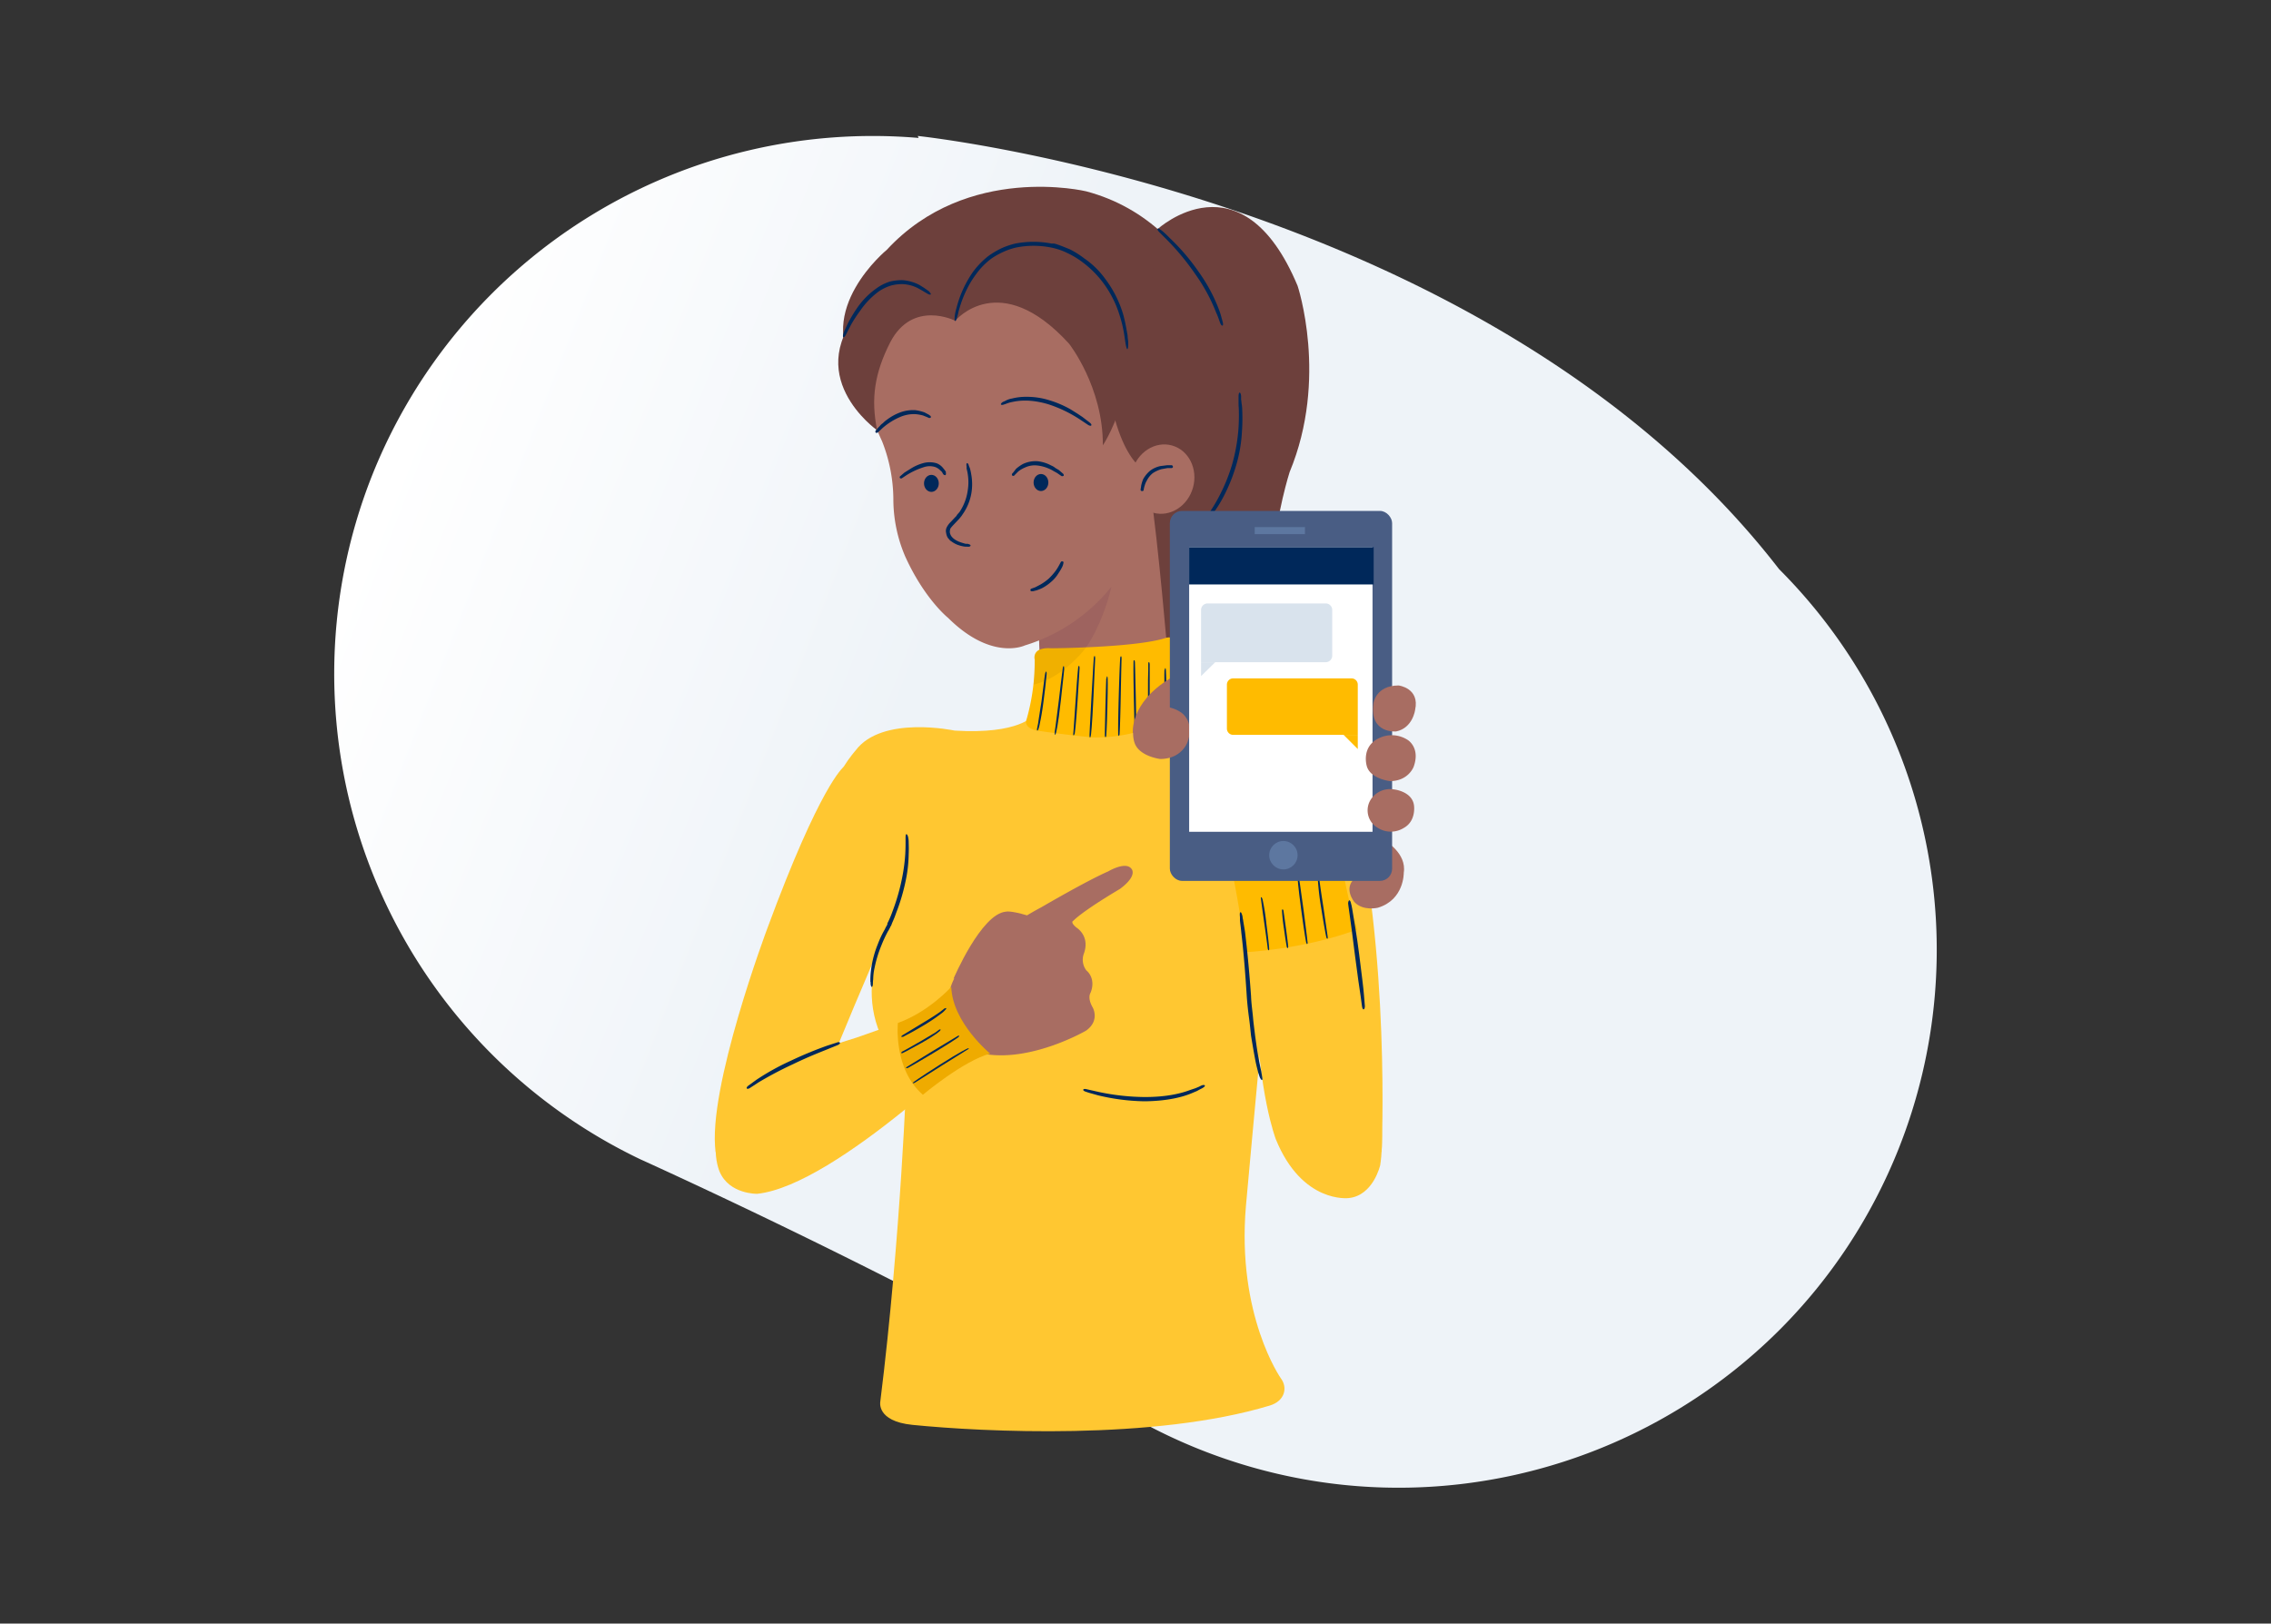 <?xml version="1.0" encoding="UTF-8"?> <svg xmlns="http://www.w3.org/2000/svg" xmlns:xlink="http://www.w3.org/1999/xlink" id="Layer_1" data-name="Layer 1" viewBox="0 0 800 572"><rect x="0" y="0" width="800" height="572" fill="#333333" stroke="none"/><defs><style>.cls-1{fill:url(#linear-gradient);}.cls-2{fill:#6d403c;}.cls-3{fill:#a86d62;}.cls-4{fill:#9e635f;}.cls-5{fill:#00285a;}.cls-6{fill:#ffc731;}.cls-7{fill:#fb0;}.cls-8{opacity:0.06;}.cls-9{fill:#efab00;}.cls-10{fill:#495d84;}.cls-11{fill:#fff;}.cls-12{fill:#5d77a0;}.cls-13{fill:#d9e3ed;}</style><linearGradient id="linear-gradient" x1="-2562.81" y1="249.83" x2="-2375.56" y2="176.65" gradientTransform="matrix(-1, 0, 0, 1, -2242.17, 0)" gradientUnits="userSpaceOnUse"><stop offset="0" stop-color="#eef3f8"></stop><stop offset="1" stop-color="#fff"></stop></linearGradient></defs><title>contact-via-2dehands</title><path class="cls-1" d="M131.2,167.2A189.8,189.8,0,0,1,323.6,48.6l-.3-.7S525,68.9,626.7,200.5h0a189.7,189.7,0,0,1,42.1,204.3C630,502,519.7,549.4,422.5,510.6a191.6,191.6,0,0,1-47.3-27.3c-64-35.4-128.1-65-145.1-72.8l-3.5-1.6-.9-.4h0A189.6,189.6,0,0,1,131.2,167.2Z"></path><path class="cls-2" d="M395.8,200.7s53.9-11.5,39.2-70.9c0,0-8.3-50.7-52.4-62.4,0,0-41.8-10.1-70.2,20.6,0,0-26.1,21.4-10.4,42.9C302,130.9,367.4,194.2,395.8,200.7Z"></path><path class="cls-2" d="M407.8,80.7s29.6-27.1,49.3,20c0,0,10.9,32.6-2.8,65.6,0,0-18,55.3,3.1,97.6,0,0-60.1-21.5-60.3-76.9Z"></path><path class="cls-3" d="M363.9,212.2s7.5,27.5-3.4,49.2c0,0-4.9,5.7-6.9,10.2,0,0-7.3,9.6,5.2,12.6,0,0,30.3,2.4,46.8-16.6,0,0,7.9-11.2,5.8-36.2,0,0-3.4-40.5-6.2-58.8C405.2,172.6,370.8,169.1,363.9,212.2Z"></path><path class="cls-4" d="M391.5,206.8s-6.5,30.8-25.4,32.8c0,0,.6-2.7-.1-14.6C366,225,383.7,208.9,391.5,206.8Z"></path><path class="cls-3" d="M403.4,182.7A62.5,62.5,0,0,1,361,227.4s-11.6,5.6-27-9.7c0,0-8.3-6.6-15.1-21.6a51.2,51.2,0,0,1-4.2-20.4,56.4,56.4,0,0,0-4-20.3s-8.2-16.9-6.5-26.7c0,0,4.9-27,48-24.4,0,0,42,0,45.3,40.9A83.4,83.4,0,0,1,403.4,182.7Z"></path><path class="cls-5" d="M363,208a.4.4,0,0,0,.5.3h.4l1.2-.3a14.6,14.6,0,0,0,2.2-.9,16.4,16.4,0,0,0,3.1-2.2,12.3,12.3,0,0,0,2.5-3,17.3,17.3,0,0,0,1.2-2,4.5,4.5,0,0,0,.5-1.5h0c.1-.3,0-.6-.3-.6a.5.5,0,0,0-.6.2h0l-.7,1.3a17.7,17.7,0,0,1-1.2,1.9,22.6,22.6,0,0,1-2.3,2.6,18.5,18.5,0,0,1-2.9,2.1l-1.9,1-1.4.5h0A.5.5,0,0,0,363,208Z"></path><path class="cls-5" d="M374.7,167.6a.7.7,0,0,0-.2-.7h0l-1.5-1.3-1.2-.7a5.4,5.4,0,0,0-1.5-.9,12.9,12.9,0,0,0-4.8-1.5,10.4,10.4,0,0,0-5,.9,12.7,12.7,0,0,0-2.6,1.8l-1,1.3-.3.3h0c-.2.3-.2.7.1.8a.5.5,0,0,0,.7-.2h0l.3-.3,1-1a10.1,10.1,0,0,1,2.4-1.4,8,8,0,0,1,4.3-.7,13.9,13.9,0,0,1,4.3,1.2,10.2,10.2,0,0,1,1.5.8l1.1.6,1.6,1.1h0A.8.8,0,0,0,374.7,167.6Z"></path><ellipse class="cls-5" cx="366.7" cy="170" rx="2.6" ry="3"></ellipse><path class="cls-5" d="M340.6,163.2c-.2.1-.2.6-.1,1.2h0v.7a17,17,0,0,1,.5,2.6,17.8,17.8,0,0,1-.1,5.1,18.1,18.1,0,0,1-2.9,7.6l-.8.9-.3.5-.4.4-1.6,1.7a7,7,0,0,0-1.3,1.7,2.9,2.9,0,0,0-.3,2.2,4.3,4.3,0,0,0,.6,1.7l.6.7c.1.1.1.2.3.3l.3.2a9.2,9.2,0,0,0,2.1,1.2,12.2,12.2,0,0,0,2.8.7h.7c.7.1,1.2-.1,1.2-.4s-.4-.4-1-.6h-.7a21.5,21.5,0,0,1-2.5-.8c-1.1-.5-2.8-1.4-3.1-3.2a3.4,3.4,0,0,1,.2-1.4,13,13,0,0,1,1.2-1.4l1.5-1.6.4-.4.4-.5a7.6,7.6,0,0,0,.8-1.1,18.2,18.2,0,0,0,3.2-8.2,19.3,19.3,0,0,0-.1-5.5c-.1-.6-.2-1.2-.3-1.6a8.1,8.1,0,0,0-.3-1.1l-.3-.7h0C341.2,163.5,340.9,163.1,340.6,163.2Z"></path><path class="cls-5" d="M317,168.4a.6.6,0,0,0,.7.1h0l1.5-1a26,26,0,0,1,6.2-2.9,6.5,6.5,0,0,1,3.9-.1,4.6,4.6,0,0,1,2,1.3,2.2,2.2,0,0,1,.8,1l.2.3h0a.9.9,0,0,0,.7.3c.2-.1.3-.4.2-.8h0v-.4a12,12,0,0,0-.9-1.2,5.4,5.4,0,0,0-2.4-1.8,8.6,8.6,0,0,0-4.8,0,16,16,0,0,0-4.1,1.8l-2.4,1.5-1.4,1.2h0A.5.5,0,0,0,317,168.4Z"></path><ellipse class="cls-5" cx="328.1" cy="170.3" rx="2.6" ry="3"></ellipse><path class="cls-5" d="M384.4,149.9c.2-.2,0-.6-.5-1h0l-2.6-2-1.8-1.2-2.4-1.5a36.5,36.5,0,0,0-7.5-3.2,26.4,26.4,0,0,0-8.1-1.2,19.9,19.9,0,0,0-5,.6,7.3,7.3,0,0,0-2.5.9l-.7.3h0c-.5.3-.8.7-.7.9s.6.2,1.1,0h0l.6-.2a12.1,12.1,0,0,1,2.4-.7c2.3-.5,6.4-1,12.5.8a45.9,45.9,0,0,1,11.4,5.5l2.7,1.8h0C383.8,150,384.3,150.1,384.4,149.9Z"></path><path class="cls-6" d="M445.8,272.7c8.3,2.7-1.8,94.3-6.9,152.2-3.3,38.5,12.3,60.7,12.3,60.7,2.5,3.3,1.4,8-3.9,9.6-40.7,12.3-101,9.3-125.9,6.8-12.8-1.3-11.3-8.2-11.3-8.2,7.3-58.6,9.3-116.3,9.3-116.3-23.5-22.6-6.2-51.5-6.2-51.5s5.8-16.6,6.2-32.1C319.4,293.9,426.2,266.3,445.8,272.7Z"></path><path class="cls-5" d="M308.5,152.4c.2.2.5.1.8-.1h0l1.5-1.4a22.9,22.9,0,0,1,6.8-4.2,12.5,12.5,0,0,1,4.7-.8,14.1,14.1,0,0,1,2.9.5l1.5.6.4.2h0a.8.8,0,0,0,.8-.1.6.6,0,0,0-.3-.7h0l-.4-.3-1.5-.8a15.9,15.9,0,0,0-3.3-.8,13.4,13.4,0,0,0-5.3.8,18.3,18.3,0,0,0-4.7,2.6,8.7,8.7,0,0,0-1.4,1.2,4.5,4.5,0,0,0-1,.9l-1.5,1.6h.1C308.3,151.9,308.3,152.2,308.5,152.4Z"></path><path class="cls-6" d="M364,252.1s-4.9,6.7-27.7,5.3c0,0-25.6-5.5-34.9,7,0,0-8.3,9.2-10.1,20.3,0,0,20.5,18.5,60.5,14.8l127.5-7.1s18.5-34.6-9.3-40.6c0,0-12.9-5.5-35.5,3.8,0,0-8.1,1.2-23.2-7.3C411.3,248.3,377.1,260.8,364,252.1Z"></path><path class="cls-6" d="M297.1,270.3s-8.1,6.1-26.8,56.8c0,0-21.3,56.7-18.2,78.8,0,0,22.9,1.5,36.9-22.3,0,0,19.9-50.3,36.3-83.6C325.3,300,306.6,268.8,297.1,270.3Z"></path><path class="cls-6" d="M253.5,412.8s-6.8-15.1,9.6-29.3c0,0,11.9-9.9,38.5-17.9,0,0,28.8-9.9,39-14.8l8.2,13.4s-54,53.5-82.1,56.4C266.7,420.6,256.9,420.8,253.5,412.8Z"></path><path class="cls-3" d="M337.6,342.3s9.8-12.3,29.3-22.7c0,0,15.9-9.3,23.5-12.6,0,0,6-3.6,8.1-1,0,0,2.6,2.3-4,7.2,0,0-12.5,7.3-16.4,11.2,0,0-1.3.4,1.1,2.4,0,0,4.9,2.9,2.6,9.2a6.2,6.2,0,0,0,.9,5.9s3.5,2.6,1.5,7.8c0,0-1.3,1.7.7,5.2,0,0,2.7,4.6-2.3,8.2,0,0-18.7,10.9-35.3,8.3a14.7,14.7,0,0,1-12.4-9S331.1,351.7,337.6,342.3Z"></path><path class="cls-3" d="M335.9,344.8s9.7-22.8,18.4-23.6c0,0,1.5-.5,7.5,1.3C361.8,322.5,349.1,342.9,335.9,344.8Z"></path><path class="cls-7" d="M361.7,253.2a75,75,0,0,0,2.8-20.8s-1.3-4.5,5.8-4c0,0,30.2-.2,40.5-3.7,0,0,4.2-1.2,4.5,3.7,0,0,.7,19-.2,22,0,0-10.3,9.8-30.3,9.4,0,0-10.4-1-19.4-2.4C365.4,257.4,360.3,256.7,361.7,253.2Z"></path><path class="cls-8" d="M382.6,228.1s-7.6,10.5-18.5,13.1c0,0,.4-6.1.4-8.8a3.1,3.1,0,0,1,1.2-3.2s.8-1,3.5-.8Z"></path><path class="cls-9" d="M316.3,360.4s-1.7,16.2,8.8,25.3c0,0,14.3-12,23.7-14.5,0,0-13.3-10.9-13.7-23.5C335.1,347.7,327.2,356.5,316.3,360.4Z"></path><path class="cls-5" d="M307.1,347.7c.3,0,.4-.7.4-1.6h0a10.5,10.5,0,0,1,.1-1.1,19.9,19.9,0,0,1,.5-4.1,42.6,42.6,0,0,1,2.3-7.6,45.9,45.9,0,0,1,2.4-5.2c.3-.4.5-.9.8-1.4v-.2h.1a.3.3,0,0,1,.1-.2l.2-.4.3-.8a36.5,36.5,0,0,0,1.4-3.5,70,70,0,0,0,3.6-12.6,48.2,48.2,0,0,0,.8-8.1c.1-2.1,0-3.4,0-4.2s-.1-1.2-.1-1.2h0c-.1-.9-.4-1.6-.7-1.6s-.3.7-.3,1.6h0v1.2c0,.8,0,2.1-.1,4.1a62.5,62.5,0,0,1-1,7.9,73.4,73.4,0,0,1-3.5,12.4,34.5,34.5,0,0,1-1.4,3.4l-.4.8v.4h-.1v.2a10.9,10.9,0,0,0-.8,1.5,35.2,35.2,0,0,0-2.5,5.3,35.9,35.9,0,0,0-2.2,7.9,30.6,30.6,0,0,0-.4,4.2v1.2h.1C306.6,347,306.9,347.7,307.1,347.7Z"></path><path class="cls-5" d="M295.9,367.4c-.1-.3-.6-.3-1.1-.1h0l-3.4,1.1a134.7,134.7,0,0,0-12.8,5.3,85,85,0,0,0-12.1,6.7l-2.9,2.1h0c-.5.4-.7.8-.5,1s.6.1,1.1-.2h0l2.9-1.9a129.6,129.6,0,0,1,12.1-6.4c6.2-3,10.3-4.5,12.7-5.5l3.2-1.3h0C295.6,368,296,367.6,295.9,367.4Z"></path><path class="cls-5" d="M424.4,382.4c-.1-.2-.7-.2-1.3.1h0l-.8.4-1.2.5-1.8.6c-2.9,1.1-7.9,2.5-16,2.5a80.6,80.6,0,0,1-16.3-1.8l-3.1-.7-.9-.2h0c-.7-.2-1.3-.2-1.4.1s.4.6,1.1.8h0l.9.3,3.2.9a74.1,74.1,0,0,0,16.5,2.1c8.3-.1,13.5-1.6,16.4-2.8l1.9-.8,1.1-.6.8-.4h0C424.2,383,424.6,382.6,424.4,382.4Z"></path><path class="cls-5" d="M365.4,257.4c.1,0,.3-.2.4-.5h0a13.5,13.5,0,0,0,.5-2c.3-1.4.8-3.9,1.3-7.8s.8-6.4.9-7.8a18.5,18.5,0,0,0,.2-2h0c0-.4-.1-.7-.2-.7s-.2.3-.3.6h0s-.1.5-.3,2l-1,7.8c-.6,3.9-1,6.3-1.2,7.8l-.4,2h0C365.3,257.1,365.3,257.4,365.4,257.4Z"></path><path class="cls-5" d="M371.6,258.8c.2.1.3-.2.4-.6h0s.7-2.3,1.7-11.4c.5-4.5.8-7.4,1-9.1s.2-2.3.2-2.3h-.1c.1-.4,0-.7-.1-.7s-.3.2-.3.6h0l-.3,2.3c-.2,1.7-.6,4.6-1.1,9.1-1.1,9.1-1.5,11.4-1.5,11.4h.1C371.5,258.5,371.5,258.8,371.6,258.8Z"></path><path class="cls-5" d="M378.2,259.1c.1,0,.3-.3.4-.7h0s.4-2.4,1-11.6.7-11.5.7-11.5h0c0-.4-.1-.7-.2-.7s-.3.2-.3.6h0s-.3,2.4-.9,11.6-.8,11.5-.8,11.5h0C378,258.8,378.1,259.1,378.2,259.1Z"></path><path class="cls-5" d="M384,259.8c.1.1.2-.3.3-.8h0s.4-2.8.9-13.6.6-13.5.6-13.5h0c0-.4-.1-.8-.2-.8s-.3.3-.3.8h0s-.2,2.8-.8,13.5-.7,13.5-.7,13.5h0C383.8,259.5,383.8,259.8,384,259.8Z"></path><path class="cls-5" d="M389.4,259.7q.3,0,.3-.6h0s.2-2,.4-10,.1-10.1.1-10.1h0c0-.4-.1-.7-.2-.7s-.2.3-.2.7h-.1s-.1,2-.3,10-.2,10.1-.2,10.1h0C389.2,259.5,389.3,259.7,389.4,259.7Z"></path><path class="cls-5" d="M394.1,259.3c.1,0,.3-.4.3-.8h0s.2-2.7.4-13.3.3-13.2.3-13.2h0c0-.5-.1-.8-.2-.8s-.3.3-.3.8h0s-.2,2.7-.5,13.2-.2,13.2-.2,13.2h0A1.4,1.4,0,0,0,394.1,259.3Z"></path><path class="cls-5" d="M400,258.1c.1,0,.2-.3.2-.7h0s.1-2.5-.1-12-.3-12.1-.3-12.1h0c0-.4-.1-.7-.3-.7s-.2.3-.2.7h0s-.1,2.5.1,12.1.3,12,.3,12h0C399.8,257.8,399.9,258.1,400,258.1Z"></path><path class="cls-5" d="M405.2,256.2c.1,0,.2-.3.2-.7h0s-.3-2.1-.4-10.7V234h0c0-.4-.1-.7-.3-.7s-.2.3-.2.7h0v2.1c-.1,1.7-.1,4.4-.1,8.7.1,8.6.6,10.8.6,10.8h0C405,256,405.1,256.3,405.2,256.2Z"></path><path class="cls-5" d="M410.8,254.3c.2,0,.2-.3.2-.6h0v-8.9c-.2-7-.3-8.8-.3-8.8h0c0-.3-.1-.6-.2-.6s-.2.3-.2.6h-.1s-.1,1.8,0,8.9.4,8.8.4,8.8h0C410.6,254,410.7,254.3,410.8,254.3Z"></path><path class="cls-5" d="M333.3,355.2c-.1-.1-.3,0-.6.1h0l-1.4,1.1c-1.1.8-2.9,2-5.9,3.8l-7.6,4.6h0c-.2.2-.4.4-.3.5h.6l1.5-.8c1.2-.6,3.2-1.7,6.2-3.5s4.8-3.2,5.9-4a8.2,8.2,0,0,0,1.3-1.2h0C333.3,355.5,333.4,355.3,333.3,355.2Z"></path><path class="cls-5" d="M331.3,362.7c-.1-.1-.3,0-.5.1h0l-1.2.9-5.2,3.1-5.3,3-1.3.7h0c-.3.2-.4.4-.3.5s.2.1.5,0h0l1.4-.7,5.3-2.9c5.3-3,6.4-4.2,6.4-4.2h0C331.3,363,331.4,362.8,331.3,362.7Z"></path><path class="cls-5" d="M337.9,364.9c-.1-.1-.4,0-.7.2h0l-8.8,5.3-8.8,5.4h0c-.3.2-.5.4-.4.5s.4,0,.7-.1h0s1.9-1,8.9-5.2,8.7-5.5,8.7-5.5h0A.9.9,0,0,0,337.9,364.9Z"></path><path class="cls-5" d="M341.3,369.4c-.1-.1-.4-.1-.7.1h0s-2.1.9-9.5,5.6-9.1,6-9.1,6h0c-.3.2-.5.4-.5.5s.4,0,.7-.1h0l9.3-5.9,9.3-5.8h0C341.1,369.7,341.3,369.5,341.3,369.4Z"></path><path class="cls-2" d="M421,155.5l-17.2,10.4s-12.3-3.3-15.3-45c0,0,13.8-15.5,23.3-15.5C411.8,105.4,421.6,135.5,421,155.5Z"></path><ellipse class="cls-3" cx="409.4" cy="168.7" rx="12.3" ry="11.1" transform="translate(138.2 518.7) rotate(-74.6)"></ellipse><path class="cls-3" d="M413.3,164.4s-10.1-1.5-11,8.6"></path><path class="cls-5" d="M402.3,173a.5.5,0,0,0,.6-.4h0v-.3c.1-.2.1-.6.3-1.1a7.1,7.1,0,0,1,.8-1.9,7.7,7.7,0,0,1,2.1-2.6,11.1,11.1,0,0,1,3-1.4l2.2-.4h1.4a.5.5,0,0,0,.5-.4.7.7,0,0,0-.4-.6h-1.6l-2.4.3a9.1,9.1,0,0,0-3.6,1.6,10.7,10.7,0,0,0-2.5,3,13.2,13.2,0,0,0-.7,2.3,12.3,12.3,0,0,1-.2,1.3v.3h0A.5.5,0,0,0,402.3,173Z"></path><path class="cls-2" d="M336.5,113s-15-7.6-22.9,7.6c-5.5,10.8-6.9,19.9-4.6,31,0,0-28-19.7-4-44.4C305,107.2,320.7,87.7,336.5,113Z"></path><path class="cls-2" d="M336.5,113s15.6-18.8,40.1,8.1c0,0,12,15.2,11.9,35.8,0,0,20.1-29.9-1-60,0,0-20.3-23.8-43.1-2.4C344.4,94.5,337.7,100.7,336.5,113Z"></path><polygon class="cls-2" points="324.1 105.4 336.5 113 341.7 102.7 334.6 100.7 324.1 105.4"></polygon><path class="cls-5" d="M327.9,103.7c.1-.1-.2-.6-.7-1.1h0l-.7-.5-1-.7-1.6-1a15.4,15.4,0,0,0-6-1.7,18,18,0,0,0-4.4.5,16.3,16.3,0,0,0-4.9,2.5,27.5,27.5,0,0,0-6.8,7,49.6,49.6,0,0,0-3.1,5.2l-1.3,2.8-.3.8h0c-.2.6-.2,1.2,0,1.3s.6-.3.9-.9h0l.4-.8,1.4-2.7a48.2,48.2,0,0,1,3.2-4.9,28,28,0,0,1,6.4-6.7,15.6,15.6,0,0,1,4.5-2.2,14.6,14.6,0,0,1,4-.5,13.1,13.1,0,0,1,5.4,1.4l1.6.9,1,.6.7.4h0C327.2,103.8,327.7,103.9,327.9,103.7Z"></path><path class="cls-5" d="M397.1,123c.3,0,.4-1.3.3-2.9h0a18.6,18.6,0,0,1-.2-2c-.3-1.5-.6-3.8-1.5-7.2a39.4,39.4,0,0,0-6.4-12.7,30,30,0,0,0-7.4-7.2,31.7,31.7,0,0,0-5.1-3.2l-3-1.2-1.7-.6-.8-.2h-.9a33.8,33.8,0,0,0-12.7,0,26.5,26.5,0,0,0-5.2,1.8,33.3,33.3,0,0,0-4.2,2.5,28.4,28.4,0,0,0-5.7,5.9,40.1,40.1,0,0,0-3.1,5.4,37.9,37.9,0,0,0-2.5,6.9c-.4,1.4-.5,2-.5,2h0c-.3,1.5-.3,2.8,0,2.8s.6-1.1,1-2.6h0a16.8,16.8,0,0,1,.5-1.9,40.2,40.2,0,0,1,2.6-6.7,33.2,33.2,0,0,1,3.1-5.1,25.6,25.6,0,0,1,5.4-5.6,26,26,0,0,1,4-2.3,23.5,23.5,0,0,1,4.9-1.7,31.2,31.2,0,0,1,12.2,0,22.8,22.8,0,0,1,5.9,2,30.1,30.1,0,0,1,5,3,36,36,0,0,1,7.1,6.9,37.6,37.6,0,0,1,6.3,12.3,43.6,43.6,0,0,1,1.6,7l.3,2h0C396.6,121.8,396.9,123,397.1,123Z"></path><path class="cls-5" d="M430.6,114.7c.3,0,.3-.6.1-1.3h0l-.2-.8c-.2-.6-.4-1.6-.9-3a58.1,58.1,0,0,0-7.4-13.9A74.5,74.5,0,0,0,412,83.8a33.8,33.8,0,0,0-2.9-2.7H409c-.5-.5-1-.7-1.2-.5s.1.7.6,1.2h0l2.8,2.8A88.8,88.8,0,0,1,421,96.5a62.2,62.2,0,0,1,7.4,13.6,24.9,24.9,0,0,1,1.1,2.8l.3.8h0C430,114.3,430.4,114.8,430.6,114.7Z"></path><path class="cls-5" d="M436.7,138.3c-.3.1-.4.7-.4,1.5h0v2.6c0,.6.1,1.3.1,2.2a66.1,66.1,0,0,1-.2,7.3,63.2,63.2,0,0,1-2.1,11.5,61.9,61.9,0,0,1-4.3,10.8,55.8,55.8,0,0,1-3.7,6.3l-2.2,3-.6.8h0c-.5.7-.8,1.2-.7,1.4s.8-.1,1.4-.7h0l.7-.8,2.4-3a46.3,46.3,0,0,0,4-6.4,60.9,60.9,0,0,0,4.4-11,50.8,50.8,0,0,0,2-11.8,63.7,63.7,0,0,0,.1-7.4,14,14,0,0,0-.2-2.3c-.1-.6-.1-1.1-.2-1.5v-1.1h0C437.2,138.9,436.9,138.3,436.7,138.3Z"></path><path class="cls-6" d="M475.1,422.1s-16.4,2.1-25.7-20.8c0,0-6.3-16.5-6.8-48.3,0,0-1.7-34.8-3.7-47.7l27.4-11.4s24.8,85.1,19.9,116.6C486.2,410.5,483.8,421.2,475.1,422.1Z"></path><path class="cls-6" d="M486.7,405.9s3.2-70.4-10.6-126l-21.8,14,21.8,109.5Z"></path><path class="cls-7" d="M438.4,335.5s20.5-.9,39.7-8c0,0-7.5-22.8-6.6-41.7L430,289.2S436.8,315.3,438.4,335.5Z"></path><path class="cls-5" d="M444.3,316.1c-.1,0-.2.3-.1.6h0s.2,1.8,1.2,8.8,1.2,8.8,1.2,8.8h0c.1.3.2.5.3.5s.2-.2.2-.5h0s-.1-1.9-1-8.9a81.3,81.3,0,0,0-1.4-8.8h-.1C444.6,316.3,444.4,316.1,444.3,316.1Z"></path><path class="cls-5" d="M451.8,320.4c-.2,0-.2.2-.2.4h0a62.7,62.7,0,0,0,.7,6.4c.7,5.1,1,6.4,1,6.4h0c0,.3.2.4.3.4s.2-.2.2-.4h0s-.1-1.4-.8-6.5-.9-6.4-.9-6.4h0C452,320.5,451.9,320.4,451.8,320.4Z"></path><path class="cls-5" d="M457.3,308.7c-.1,0-.2.3-.1.7h-.1s.1,2.4,1.3,11.3,1.7,11.3,1.7,11.3h0c.1.4.3.7.4.6s.2-.3.1-.7h0s-.2-2.3-1.4-11.3-1.6-11.2-1.6-11.2h0C457.6,309,457.5,308.7,457.3,308.7Z"></path><path class="cls-5" d="M464.4,308.7c-.1,0-.2.3-.2.7h0a97.1,97.1,0,0,0,1.2,10.4c1.3,8.2,1.8,10.3,1.8,10.3h0c.1.4.2.6.4.6s.1-.3.1-.7h0l-1.5-10.3c-1.3-8.3-1.5-10.4-1.5-10.4h0C464.6,309,464.5,308.7,464.4,308.7Z"></path><path class="cls-3" d="M488,296.3s7.6,4.3,6.5,11.2c0,0,.2,9.5-9.1,12.3,0,0-5.2,1.3-8.3-2,0,0-3.9-4.7,0-8.2C477.1,309.6,485.1,299.6,488,296.3Z"></path><path class="cls-3" d="M399.1,258.2s-1.3-10.4,13.1-19.2l6.7,11.2-9.4,10.4Z"></path><rect class="cls-10" x="412.1" y="180" width="78.3" height="130.35" rx="4.3"></rect><path class="cls-3" d="M404.3,250.2a11.7,11.7,0,0,1,11.6.7s5.2,3.1,2.4,10.6c0,0-2,5.9-9.6,5.9,0,0-7.6-.9-9.1-5.9C399.6,261.5,397,253.7,404.3,250.2Z"></path><rect class="cls-11" x="418.9" y="192.8" width="64.6" height="100.25"></rect><circle class="cls-12" cx="452.1" cy="301.3" r="5"></circle><rect class="cls-12" x="442" y="185.7" width="17.7" height="2.49"></rect><path class="cls-3" d="M483.8,247.9s.7-6.4,8.9-6.4c0,0,7.5.9,5.8,8.6,0,0-.8,6.4-6.7,7.6C491.8,257.7,482.4,258.6,483.8,247.9Z"></path><path class="cls-3" d="M485.7,260.1a10.3,10.3,0,0,1,10.2.6s4.5,2.7,2.1,9.4c0,0-1.8,5.1-8.4,5.1,0,0-6.8-.8-8.1-5.2C481.5,270,479.3,263.2,485.7,260.1Z"></path><path class="cls-3" d="M483,281.5a8.1,8.1,0,0,1,7.9-3.4s6.5.6,7.2,5.6c0,0,.9,5.5-3.6,8a8.6,8.6,0,0,1-9.1,0A7.1,7.1,0,0,1,483,281.5Z"></path><rect class="cls-5" x="418.9" y="192.8" width="65" height="13.11"></rect><path class="cls-13" d="M425.4,212.6H467a2.3,2.3,0,0,1,2.3,2.3V231a2.3,2.3,0,0,1-2.3,2.3H423.1a0,0,0,0,1,0,0V214.9A2.3,2.3,0,0,1,425.4,212.6Z"></path><polygon class="cls-13" points="423.1 238.2 423.1 233.3 428.1 233.3 423.1 238.2"></polygon><path class="cls-7" d="M432.2,239h43.9a2.2,2.2,0,0,1,2.2,2.2v15.5a2.2,2.2,0,0,1-2.2,2.2H434.4a2.2,2.2,0,0,1-2.2-2.2V239a0,0,0,0,1,0,0Z" transform="translate(910.5 497.9) rotate(-180)"></path><polygon class="cls-7" points="478.3 263.9 478.3 258.9 473.3 258.9 478.3 263.9"></polygon><path class="cls-5" d="M437,321.4c-.3,0-.3.8-.2,1.7h0v1.3c.1.9.3,2.3.5,4.4.5,4.2,1.2,11.2,1.9,22.3.2,2.8.5,5.4.8,7.6s.5,4.4.7,6.2c.6,3.7,1.1,6.5,1.5,8.6s.8,3.4,1,4.3l.4,1.2h0c.3,1,.8,1.6,1,1.5s.1-.8-.1-1.8h0l-.2-1.3c-.2-.8-.5-2.2-.9-4.3s-.8-4.8-1.3-8.5c-.2-1.8-.5-3.8-.7-6.1s-.6-4.8-.7-7.6c-.8-11.2-1.6-18.2-2.1-22.4-.3-2.1-.6-3.5-.7-4.4a6.8,6.8,0,0,1-.2-1.2h0C437.5,322,437.2,321.3,437,321.4Z"></path><path class="cls-5" d="M480.4,355.6c.2,0,.4-.5.4-1.1h0s-.1-1-.3-3.7-.8-7.3-1.7-14.5-1.8-11.8-2.2-14.5-.7-3.6-.7-3.6h0c-.1-.6-.4-1.1-.6-1s-.4.5-.4,1.1h0s.1,1,.5,3.7,1,7.3,1.9,14.5,1.6,11.7,2,14.4l.5,3.7h0C479.9,355.2,480.1,355.7,480.4,355.6Z"></path></svg> 